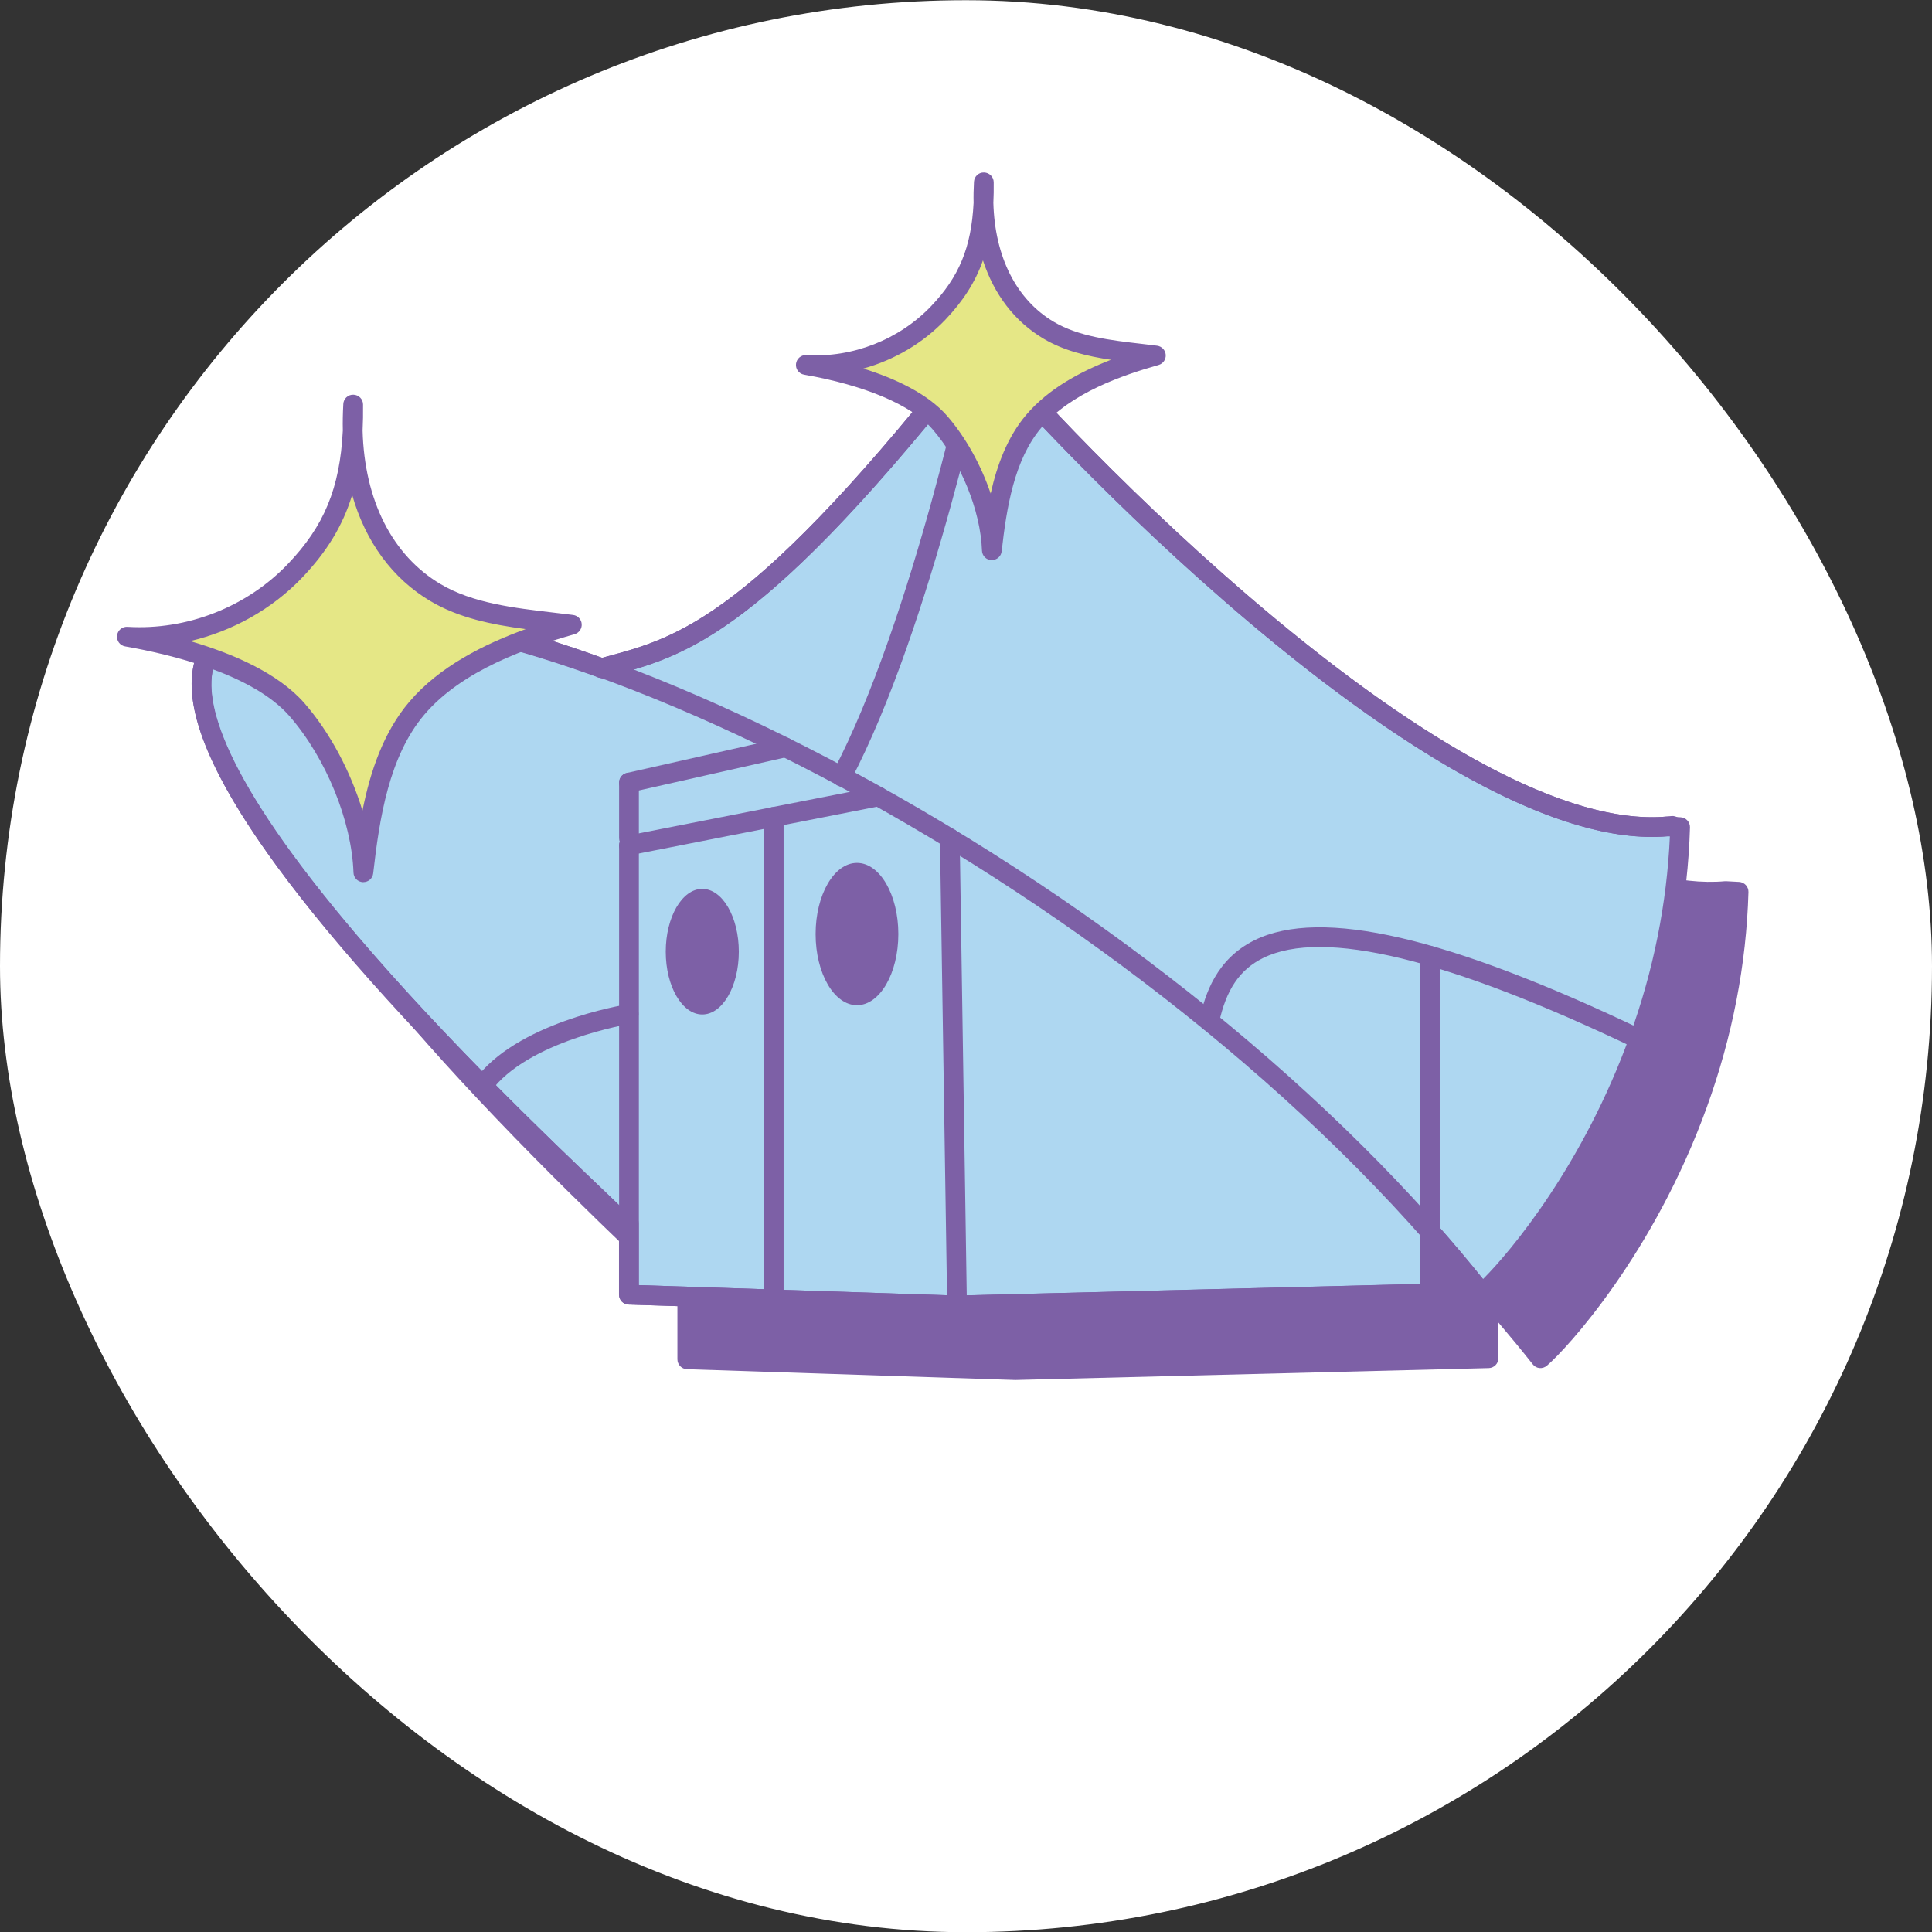 <svg xmlns="http://www.w3.org/2000/svg" width="56" height="56" viewBox="0 0 56 56" fill="none">
  <rect x="0" y="0" width="56" height="56" fill="#333333" stroke="none"/>
  <rect y="0.006" width="56" height="56" rx="28" fill="white"/>
  <path d="M50.39 25.848C50.324 28.129 49.852 30.198 49.201 31.995C47.697 36.158 45.239 38.865 44.648 39.369C44.168 38.762 43.665 38.161 43.141 37.57V39.369L29.428 39.714L24.122 39.539L19.919 39.4V37.328H19.762C19.451 37.001 17.737 35.431 15.685 33.35C10.886 28.484 4.239 20.824 9.406 19.725C11.749 19.227 15.203 19.816 19.131 21.24C21.362 20.635 23.497 20.289 30.118 11.816C32.08 14.246 43.559 26.407 50.021 25.828L50.39 25.848Z" fill="#7D60A6"/>
  <path d="M29.43 40C29.43 40 29.424 40 29.42 40L19.911 39.687C19.757 39.681 19.635 39.555 19.635 39.4V37.584C19.607 37.57 19.579 37.55 19.556 37.526C19.458 37.421 19.192 37.168 18.822 36.816C18.085 36.114 16.852 34.939 15.484 33.552C9.428 27.412 6.691 23.191 7.345 21.007C7.586 20.203 8.26 19.676 9.349 19.446C11.672 18.952 15.059 19.469 19.146 20.941L19.277 20.905C21.377 20.343 23.549 19.761 29.895 11.64C29.949 11.571 30.031 11.531 30.118 11.53C30.204 11.53 30.288 11.568 30.343 11.636C31.339 12.869 34.66 16.471 38.568 19.73C43.41 23.769 47.364 25.779 49.998 25.543C50.013 25.543 50.026 25.542 50.04 25.543L50.409 25.563C50.564 25.572 50.684 25.702 50.68 25.856C50.62 27.953 50.213 30.051 49.473 32.093C47.938 36.341 45.425 39.084 44.837 39.586C44.778 39.636 44.701 39.661 44.624 39.654C44.547 39.647 44.475 39.608 44.428 39.546C44.109 39.143 43.775 38.738 43.432 38.334V39.369C43.432 39.523 43.307 39.651 43.153 39.655L29.44 40C29.44 40 29.436 40 29.433 40H29.43ZM20.209 39.124L29.433 39.428L42.858 39.09V37.57C42.858 37.452 42.931 37.344 43.043 37.303C43.154 37.261 43.279 37.291 43.359 37.38C43.817 37.897 44.26 38.423 44.682 38.948C45.494 38.138 47.59 35.624 48.935 31.898C49.622 30.003 50.011 28.06 50.097 26.118L50.029 26.114C43.604 26.659 32.561 15.146 30.127 12.271C23.831 20.277 21.591 20.877 19.426 21.458L19.209 21.516C19.151 21.532 19.091 21.529 19.035 21.509C15.068 20.071 11.669 19.537 9.468 20.005C8.588 20.193 8.073 20.575 7.893 21.172C7.486 22.525 8.545 25.701 15.89 33.15C17.253 34.531 18.482 35.701 19.216 36.403C19.523 36.696 19.748 36.909 19.883 37.044H19.92C20.077 37.044 20.206 37.172 20.206 37.33V39.126L20.209 39.124Z" fill="#7D60A6"/>
  <path d="M48.695 23.975C48.629 26.256 48.157 28.325 47.506 30.122C46.002 34.285 43.543 36.992 42.952 37.496C42.473 36.889 41.969 36.288 41.446 35.697V37.496L27.733 37.841L22.427 37.666L18.224 37.527V35.455H18.067C17.756 35.128 16.042 33.558 13.99 31.477C9.19 26.611 2.544 18.951 7.711 17.852C10.053 17.354 13.508 17.943 17.436 19.367C19.666 18.762 21.801 18.416 28.422 9.943C30.384 12.373 41.863 24.534 48.326 23.955L48.695 23.975Z" fill="#AED7F1"/>
  <path d="M27.736 38.127C27.736 38.127 27.731 38.127 27.726 38.127L18.218 37.813C18.063 37.808 17.942 37.682 17.942 37.527V35.711C17.913 35.697 17.886 35.677 17.863 35.653C17.764 35.548 17.498 35.295 17.13 34.944C16.393 34.242 15.158 33.066 13.789 31.678C7.733 25.537 4.994 21.316 5.65 19.132C5.891 18.328 6.565 17.802 7.654 17.571C9.977 17.078 13.364 17.594 17.451 19.067L17.582 19.031C19.682 18.468 21.854 17.886 28.2 9.765C28.254 9.697 28.336 9.657 28.423 9.655C28.512 9.651 28.594 9.694 28.648 9.761C29.644 10.995 32.965 14.596 36.873 17.856C41.715 21.894 45.669 23.905 48.303 23.669C48.318 23.669 48.331 23.667 48.345 23.669L48.714 23.689C48.869 23.697 48.989 23.827 48.985 23.982C48.925 26.078 48.518 28.176 47.778 30.218C46.243 34.467 43.73 37.21 43.142 37.712C43.083 37.762 43.006 37.786 42.929 37.779C42.852 37.772 42.78 37.733 42.733 37.672C42.414 37.268 42.08 36.863 41.737 36.46V37.494C41.737 37.649 41.612 37.776 41.458 37.781L27.745 38.126C27.745 38.126 27.741 38.126 27.738 38.126L27.736 38.127ZM18.514 37.25L27.738 37.553L41.163 37.215V35.696C41.163 35.577 41.236 35.47 41.348 35.428C41.459 35.387 41.584 35.417 41.664 35.505C42.122 36.022 42.565 36.548 42.987 37.074C43.799 36.264 45.895 33.75 47.24 30.023C47.927 28.129 48.316 26.186 48.402 24.244L48.334 24.239C41.907 24.785 30.866 13.271 28.432 10.396C22.136 18.403 19.896 19.002 17.731 19.583L17.514 19.642C17.456 19.658 17.396 19.655 17.341 19.635C13.373 18.197 9.974 17.663 7.773 18.131C6.893 18.318 6.378 18.7 6.198 19.297C5.791 20.651 6.85 23.826 14.195 31.276C15.558 32.658 16.788 33.83 17.524 34.529C17.83 34.821 18.055 35.035 18.189 35.168H18.226C18.384 35.168 18.512 35.296 18.512 35.454V37.25H18.514Z" fill="#7D60A6"/>
  <path d="M42.956 37.782C42.872 37.782 42.787 37.745 42.731 37.673C33.327 25.778 15.067 16.58 7.775 18.131C6.883 18.321 6.367 18.709 6.193 19.32C5.911 20.317 6.405 22.479 10.36 27.124C12.965 30.182 16.03 33.104 17.504 34.509C17.904 34.892 18.168 35.143 18.279 35.261C18.388 35.375 18.382 35.557 18.268 35.666C18.153 35.774 17.971 35.769 17.863 35.654C17.763 35.547 17.488 35.286 17.109 34.924C8.669 26.878 4.918 21.724 5.642 19.165C5.876 18.343 6.553 17.807 7.656 17.573C11.323 16.793 17.69 18.574 24.683 22.339C32.045 26.303 38.788 31.763 43.181 37.32C43.279 37.444 43.258 37.623 43.133 37.722C43.081 37.763 43.019 37.783 42.956 37.783V37.782Z" fill="#7D60A6"/>
  <path d="M24.395 22.796C24.351 22.796 24.305 22.786 24.262 22.763C24.122 22.688 24.069 22.517 24.142 22.376C26.469 17.96 28.127 9.966 28.143 9.886C28.174 9.731 28.326 9.631 28.481 9.662C28.635 9.694 28.735 9.846 28.704 10C28.687 10.082 27.014 18.154 24.649 22.642C24.597 22.74 24.498 22.796 24.395 22.796Z" fill="#7D60A6"/>
  <path d="M17.435 19.653C17.309 19.653 17.193 19.569 17.159 19.442C17.117 19.288 17.207 19.132 17.36 19.091L17.581 19.032C19.68 18.47 21.851 17.887 28.197 9.768C28.294 9.644 28.474 9.621 28.599 9.72C28.724 9.817 28.745 9.997 28.648 10.122C22.184 18.393 19.919 18.999 17.728 19.587L17.511 19.646C17.485 19.653 17.46 19.656 17.436 19.656L17.435 19.653Z" fill="#7D60A6"/>
  <path d="M47.882 24.259C41.168 24.259 30.04 12.394 28.204 10.122C28.105 9.999 28.124 9.818 28.247 9.72C28.37 9.621 28.55 9.639 28.649 9.763C29.659 11.015 33.022 14.658 36.964 17.932C41.855 21.994 45.826 23.973 48.443 23.654C48.601 23.636 48.742 23.747 48.762 23.903C48.781 24.061 48.669 24.202 48.514 24.222C48.307 24.247 48.097 24.259 47.882 24.259Z" fill="#7D60A6"/>
  <path d="M47.51 30.408C47.469 30.408 47.427 30.4 47.387 30.38C41.977 27.79 38.352 26.911 36.615 27.767C35.932 28.103 35.538 28.687 35.331 29.66C35.298 29.814 35.147 29.913 34.992 29.88C34.838 29.847 34.739 29.696 34.772 29.541C34.925 28.82 35.256 27.8 36.363 27.253C38.292 26.303 41.98 27.156 47.635 29.863C47.778 29.932 47.838 30.102 47.769 30.245C47.721 30.348 47.618 30.408 47.51 30.408Z" fill="#7D60A6"/>
  <path d="M27.74 38.127C27.74 38.127 27.735 38.127 27.73 38.127L18.221 37.813C18.067 37.808 17.945 37.682 17.945 37.527V24.504C17.945 24.347 18.074 24.218 18.232 24.218C18.389 24.218 18.518 24.347 18.518 24.504V37.25L27.45 37.544L27.245 24.301C27.242 24.144 27.368 24.013 27.527 24.011C27.684 24.008 27.815 24.134 27.817 24.292L28.026 37.836C28.026 37.915 27.996 37.989 27.941 38.045C27.888 38.098 27.815 38.127 27.74 38.127Z" fill="#7D60A6"/>
  <path d="M18.231 24.789C18.097 24.789 17.978 24.695 17.951 24.559C17.921 24.404 18.021 24.252 18.177 24.222L25.399 22.803C25.555 22.773 25.705 22.873 25.735 23.029C25.765 23.183 25.665 23.335 25.509 23.365L18.287 24.785C18.268 24.789 18.25 24.79 18.231 24.79V24.789Z" fill="#7D60A6"/>
  <path d="M18.232 24.583C18.074 24.583 17.945 24.454 17.945 24.297V22.684C17.945 22.527 18.074 22.398 18.232 22.398C18.389 22.398 18.518 22.527 18.518 22.684V24.297C18.518 24.454 18.389 24.583 18.232 24.583Z" fill="#7D60A6"/>
  <path d="M18.231 22.97C18.101 22.97 17.982 22.88 17.952 22.747C17.918 22.592 18.014 22.439 18.168 22.405L22.696 21.383C22.85 21.349 23.003 21.445 23.038 21.599C23.072 21.754 22.976 21.907 22.822 21.941L18.294 22.963C18.273 22.967 18.251 22.97 18.231 22.97Z" fill="#7D60A6"/>
  <path d="M21.415 27.585C21.415 28.591 20.941 29.405 20.356 29.405C19.77 29.405 19.297 28.59 19.297 27.585C19.297 26.581 19.77 25.765 20.356 25.765C20.941 25.765 21.415 26.581 21.415 27.585Z" fill="#7D60A6"/>
  <path d="M26.039 27.074C26.039 28.213 25.502 29.136 24.84 29.136C24.177 29.136 23.641 28.213 23.641 27.074C23.641 25.935 24.177 25.012 24.84 25.012C25.502 25.012 26.039 25.935 26.039 27.074Z" fill="#7D60A6"/>
  <path d="M22.427 37.951C22.269 37.951 22.141 37.822 22.141 37.665V23.677C22.141 23.52 22.269 23.391 22.427 23.391C22.584 23.391 22.713 23.52 22.713 23.677V37.665C22.713 37.822 22.584 37.951 22.427 37.951Z" fill="#7D60A6"/>
  <path d="M27.732 38.127C27.577 38.127 27.45 38.004 27.445 37.848C27.441 37.69 27.566 37.559 27.724 37.554L41.158 37.217V27.704C41.158 27.546 41.287 27.418 41.444 27.418C41.602 27.418 41.731 27.546 41.731 27.704V37.496C41.731 37.65 41.606 37.778 41.452 37.782L27.739 38.127C27.739 38.127 27.735 38.127 27.732 38.127Z" fill="#7D60A6"/>
  <path d="M13.989 31.762C13.931 31.762 13.874 31.745 13.822 31.708C13.693 31.615 13.665 31.436 13.758 31.308C14.958 29.644 18.048 29.133 18.178 29.112C18.334 29.087 18.481 29.193 18.506 29.349C18.53 29.505 18.424 29.653 18.268 29.677C18.238 29.681 15.282 30.172 14.221 31.643C14.166 31.721 14.078 31.762 13.989 31.762Z" fill="#7D60A6"/>
  <path d="M16.57 18.108C14.969 18.563 13.15 19.263 12.074 20.532C10.997 21.801 10.715 23.63 10.528 25.283C10.472 23.666 9.669 21.791 8.607 20.572C7.545 19.351 5.266 18.732 3.672 18.454C5.472 18.564 7.306 17.845 8.55 16.54C9.795 15.235 10.253 13.902 10.231 11.726C10.093 14.021 10.841 16.122 12.62 17.176C13.763 17.855 15.25 17.938 16.569 18.106" fill="#E5E786"/>
  <path d="M10.532 25.57C10.532 25.57 10.525 25.57 10.52 25.57C10.37 25.564 10.251 25.444 10.246 25.294C10.194 23.796 9.45 21.974 8.395 20.761C7.329 19.537 4.951 18.968 3.627 18.736C3.477 18.71 3.374 18.572 3.393 18.421C3.41 18.271 3.543 18.158 3.695 18.169C5.418 18.275 7.158 17.593 8.348 16.343C9.39 15.252 9.852 14.157 9.937 12.481C9.931 12.229 9.937 11.973 9.951 11.71C9.959 11.556 10.088 11.435 10.244 11.441C10.399 11.445 10.522 11.57 10.523 11.724C10.526 11.988 10.522 12.238 10.51 12.479C10.563 14.498 11.367 16.099 12.773 16.932C13.703 17.483 14.892 17.621 16.041 17.756C16.234 17.779 16.424 17.8 16.612 17.825C16.747 17.842 16.851 17.952 16.861 18.086C16.871 18.222 16.785 18.345 16.653 18.383C15.31 18.765 13.395 19.422 12.298 20.716C11.276 21.921 10.998 23.721 10.817 25.316C10.801 25.46 10.678 25.569 10.532 25.569V25.57ZM5.508 18.581C6.73 18.938 8.059 19.505 8.826 20.384C9.566 21.235 10.164 22.365 10.506 23.498C10.735 22.351 11.117 21.223 11.86 20.347C12.733 19.317 14.042 18.667 15.237 18.235C14.267 18.106 13.305 17.915 12.479 17.425C11.369 16.767 10.592 15.695 10.208 14.346C9.934 15.246 9.466 16 8.762 16.738C7.886 17.657 6.738 18.295 5.509 18.583L5.508 18.581Z" fill="#7D60A6"/>
  <path d="M33.497 10.306C32.238 10.664 30.807 11.213 29.961 12.212C29.114 13.211 28.892 14.649 28.745 15.95C28.701 14.678 28.069 13.204 27.234 12.244C26.398 11.284 24.605 10.796 23.352 10.578C24.767 10.665 26.211 10.099 27.189 9.073C28.168 8.047 28.529 6.998 28.512 5.286C28.403 7.092 28.991 8.745 30.39 9.574C31.291 10.107 32.46 10.173 33.497 10.305" fill="#E5E786"/>
  <path d="M28.749 16.236C28.749 16.236 28.742 16.236 28.738 16.236C28.587 16.23 28.469 16.11 28.463 15.96C28.423 14.794 27.843 13.377 27.022 12.433C26.419 11.74 25.064 11.166 23.307 10.86C23.157 10.834 23.054 10.695 23.073 10.545C23.09 10.395 23.223 10.283 23.374 10.293C24.711 10.375 26.062 9.846 26.988 8.875C27.795 8.03 28.154 7.18 28.22 5.879C28.215 5.68 28.22 5.477 28.231 5.269C28.24 5.115 28.368 4.993 28.524 5C28.679 5.005 28.802 5.129 28.803 5.284C28.805 5.491 28.803 5.689 28.793 5.879C28.835 7.444 29.457 8.684 30.544 9.328C31.263 9.755 32.192 9.863 33.091 9.967C33.242 9.984 33.392 10.003 33.54 10.021C33.674 10.039 33.779 10.149 33.789 10.283C33.799 10.419 33.713 10.542 33.581 10.58C32.532 10.877 31.039 11.389 30.184 12.396C29.392 13.33 29.174 14.735 29.034 15.98C29.018 16.125 28.895 16.233 28.749 16.233V16.236ZM25.024 10.683C25.933 10.967 26.884 11.404 27.453 12.055C27.992 12.675 28.436 13.482 28.715 14.306C28.901 13.474 29.201 12.667 29.745 12.025C30.386 11.269 31.318 10.771 32.202 10.429C31.515 10.326 30.838 10.168 30.249 9.818C29.413 9.323 28.814 8.536 28.491 7.547C28.267 8.184 27.912 8.731 27.4 9.269C26.753 9.947 25.922 10.434 25.024 10.683Z" fill="#7D60A6"/>
</svg>